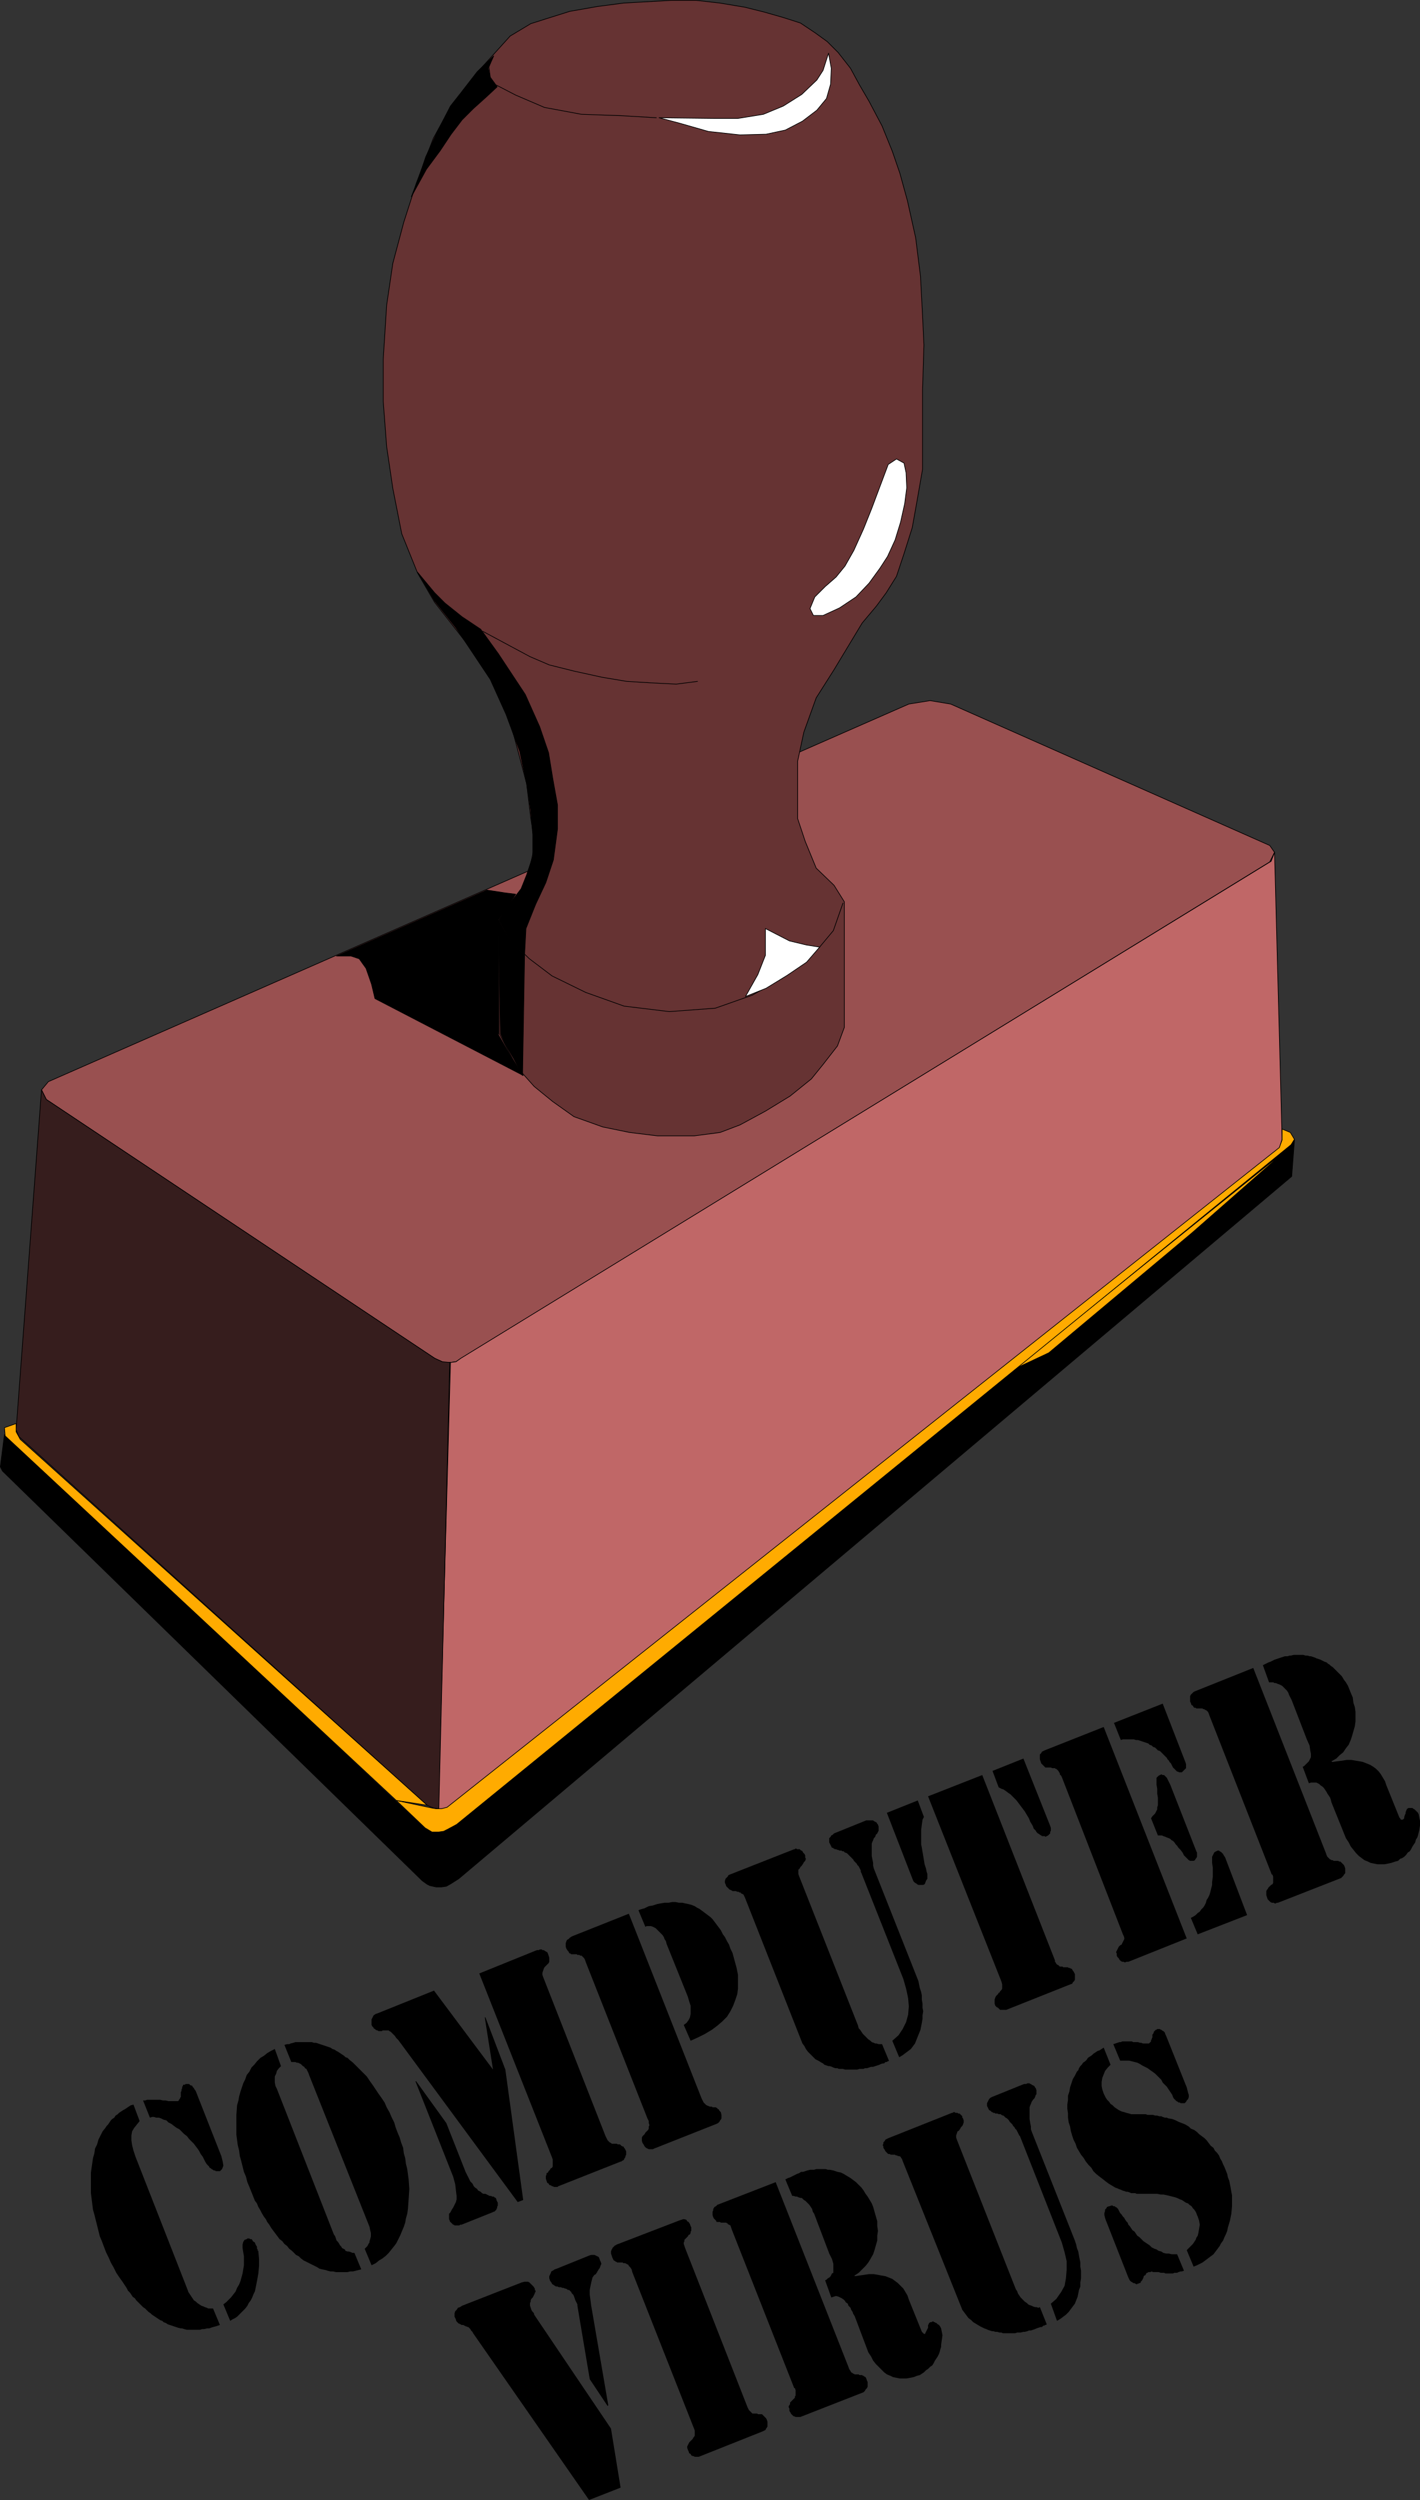 <?xml version="1.0" encoding="UTF-8" standalone="no"?>
<svg
   version="1.0"
   width="88.459mm"
   height="155.69mm"
   id="svg66"
   sodipodi:docname="Computer Virus.wmf"
   xmlns:inkscape="http://www.inkscape.org/namespaces/inkscape"
   xmlns:sodipodi="http://sodipodi.sourceforge.net/DTD/sodipodi-0.dtd"
   xmlns="http://www.w3.org/2000/svg"
   xmlns:svg="http://www.w3.org/2000/svg">
  <rect width="100%" height="100%" fill="#333333" stroke="none"/>
  <sodipodi:namedview
     id="namedview66"
     pagecolor="#ffffff"
     bordercolor="#000000"
     borderopacity="0.25"
     inkscape:showpageshadow="2"
     inkscape:pageopacity="0.0"
     inkscape:pagecheckerboard="0"
     inkscape:deskcolor="#d1d1d1"
     inkscape:document-units="mm" />
  <defs
     id="defs1">
    <pattern
       id="WMFhbasepattern"
       patternUnits="userSpaceOnUse"
       width="6"
       height="6"
       x="0"
       y="0" />
  </defs>
  <path
     style="fill:#995050;fill-opacity:1;fill-rule:evenodd;stroke:none"
     d="m 213.978,165.712 5.008,-0.808 4.847,0.808 75.122,33.288 1.131,1.616 -1.131,2.262 -190.31,116.83 -1.292,0.808 -1.292,0.162 h -1.616 l -2.1,-0.97 -91.439,-60.92 -1.131,-2.262 1.616,-1.939 z"
     id="path1" />
  <path
     style="fill:none;stroke:#000000;stroke-width:0.162px;stroke-linecap:round;stroke-linejoin:round;stroke-miterlimit:4;stroke-dasharray:none;stroke-opacity:1"
     d="m 213.978,165.712 5.008,-0.808 4.847,0.808 75.122,33.288 1.131,1.616 -1.131,2.262 -190.31,116.83 -1.292,0.808 -1.292,0.162 h -1.616 l -2.1,-0.97 -91.439,-60.92 -1.131,-2.262 1.616,-1.939 202.588,-88.875 v 0"
     id="path2" />
  <path
     style="fill:#663333;fill-opacity:1;fill-rule:evenodd;stroke:none"
     d="m 124.962,192.536 -0.969,-8.08 -3.554,-13.412 -3.877,-9.534 -5.977,-9.211 -8.239,-10.503 -4.039,-6.948 -3.716,-9.211 -2.1,-10.665 -1.454,-9.857 -0.808,-10.665 v -9.857 l 0.808,-12.766 1.454,-9.857 2.585,-9.695 2.908,-9.049 4.039,-10.665 4.2,-7.595 6.139,-7.918 4.685,-5.171 3.07,-3.393 4.847,-2.909 3.554,-1.131 5.654,-1.778 6.462,-1.131 6.139,-0.808 5.654,-0.323 5.654,-0.323 h 5.816 l 5.654,0.646 5.816,0.97 4.524,1.131 4.524,1.293 4.039,1.293 3.393,2.262 2.908,2.101 2.585,2.585 2.908,3.717 2.1,3.878 2.262,3.878 3.07,5.817 2.423,5.979 1.777,5.171 1.777,6.464 1.939,8.726 1.131,9.049 0.485,9.211 0.323,6.948 -0.323,10.665 v 11.311 7.272 l -1.292,7.433 -1.131,6.302 -1.939,6.14 -1.777,5.333 -2.423,3.878 -2.262,3.07 -3.393,4.04 -6.624,10.988 -4.2,6.625 -2.908,8.08 -1.454,6.787 v 6.625 6.948 l 1.777,5.333 2.585,6.302 4.2,4.04 2.423,3.878 v 29.571 l -1.616,4.363 -3.393,4.363 -2.746,3.393 -5.008,4.04 -5.816,3.555 -5.977,3.232 -4.685,1.778 -6.139,0.808 h -8.562 l -6.624,-0.808 -6.301,-1.293 -6.785,-2.424 -5.008,-3.555 -4.362,-3.555 -4.039,-4.525 -2.746,-5.171 -1.454,-2.747 v -26.824 l 2.585,-3.878 2.908,-3.555 1.777,-5.009 1.131,-5.333 z"
     id="path3" />
  <path
     style="fill:none;stroke:#000000;stroke-width:0.162px;stroke-linecap:round;stroke-linejoin:round;stroke-miterlimit:4;stroke-dasharray:none;stroke-opacity:1"
     d="m 124.962,192.536 -0.969,-8.08 -3.554,-13.412 -3.877,-9.534 -5.977,-9.211 -8.239,-10.503 -4.039,-6.948 -3.716,-9.211 -2.1,-10.665 -1.454,-9.857 -0.808,-10.665 v -9.857 l 0.808,-12.766 1.454,-9.857 2.585,-9.695 2.908,-9.049 4.039,-10.665 4.2,-7.595 6.139,-7.918 4.685,-5.171 3.07,-3.393 4.847,-2.909 3.554,-1.131 5.654,-1.778 6.462,-1.131 6.139,-0.808 5.654,-0.323 5.654,-0.323 h 5.816 l 5.654,0.646 5.816,0.97 4.524,1.131 4.524,1.293 4.039,1.293 3.393,2.262 2.908,2.101 2.585,2.585 2.908,3.717 2.1,3.878 2.262,3.878 3.07,5.817 2.423,5.979 1.777,5.171 1.777,6.464 1.939,8.726 1.131,9.049 0.485,9.211 0.323,6.948 -0.323,10.665 v 11.311 7.272 l -1.292,7.433 -1.131,6.302 -1.939,6.14 -1.777,5.333 -2.423,3.878 -2.262,3.07 -3.393,4.04 -6.624,10.988 -4.2,6.625 -2.908,8.08 -1.454,6.787 v 6.625 6.948 l 1.777,5.333 2.585,6.302 4.2,4.04 2.423,3.878 v 29.571 l -1.616,4.363 -3.393,4.363 -2.746,3.393 -5.008,4.04 -5.816,3.555 -5.977,3.232 -4.685,1.778 -6.139,0.808 h -8.562 l -6.624,-0.808 -6.301,-1.293 -6.785,-2.424 -5.008,-3.555 -4.362,-3.555 -4.039,-4.525 -2.746,-5.171 -1.454,-2.747 v -26.824 l 2.585,-3.878 2.908,-3.555 1.777,-5.009 1.131,-5.333 -0.969,-6.14 v 0"
     id="path4" />
  <path
     style="fill:#c06767;fill-opacity:1;fill-rule:evenodd;stroke:none"
     d="m 106.06,320.678 1.292,-0.162 1.131,-0.808 190.795,-116.992 0.808,-2.101 1.777,67.545 -0.646,2.101 -194.995,154.643 -1.454,0.808 -1.616,0.323 2.908,-105.357 z"
     id="path5" />
  <path
     style="fill:none;stroke:#000000;stroke-width:0.162px;stroke-linecap:round;stroke-linejoin:round;stroke-miterlimit:4;stroke-dasharray:none;stroke-opacity:1"
     d="m 106.06,320.678 1.292,-0.162 1.131,-0.808 190.795,-116.992 0.808,-2.101 1.777,67.545 -0.646,2.101 -194.995,154.643 -1.454,0.808 -1.616,0.323 2.908,-105.357 v 0"
     id="path6" />
  <path
     style="fill:#361d1d;fill-opacity:1;fill-rule:evenodd;stroke:none"
     d="m 9.774,256.526 1.131,2.262 91.439,60.92 1.777,0.808 1.777,0.162 -2.585,105.034 -1.292,-0.162 -1.454,-0.646 L 4.443,338.129 3.797,336.513 Z"
     id="path7" />
  <path
     style="fill:none;stroke:#000000;stroke-width:0.162px;stroke-linecap:round;stroke-linejoin:round;stroke-miterlimit:4;stroke-dasharray:none;stroke-opacity:1"
     d="m 9.774,256.526 1.131,2.262 91.439,60.92 1.777,0.808 1.777,0.162 -2.585,105.034 -1.292,-0.162 -1.454,-0.646 L 4.443,338.129 3.797,336.513 9.774,256.526 v 0"
     id="path8" />
  <path
     style="fill:#000000;fill-opacity:1;fill-rule:evenodd;stroke:none"
     d="m 101.213,443.81 0.485,-12.927 -1.454,-0.323 -99.194,-92.915 -0.969,7.595 0.485,0.97 98.871,96.47 1.131,0.808 0.646,0.323 z"
     id="path9" />
  <path
     style="fill:none;stroke:#000000;stroke-width:0.162px;stroke-linecap:round;stroke-linejoin:round;stroke-miterlimit:4;stroke-dasharray:none;stroke-opacity:1"
     d="m 101.213,443.81 0.485,-12.927 -1.454,-0.323 -99.194,-92.915 -0.969,7.595 0.485,0.97 98.871,96.47 1.131,0.808 0.646,0.323 v 0"
     id="path10" />
  <path
     style="fill:#000000;fill-opacity:1;fill-rule:evenodd;stroke:none"
     d="m 101.213,443.81 1.454,0.323 h 1.292 l 1.131,-0.162 1.131,-0.646 1.777,-1.131 196.126,-165.308 0.646,-8.564 -0.646,0.97 -196.772,160.137 -1.777,1.131 -0.969,0.323 -1.292,0.323 -1.616,-0.323 -0.485,12.927 z"
     id="path11" />
  <path
     style="fill:none;stroke:#000000;stroke-width:0.162px;stroke-linecap:round;stroke-linejoin:round;stroke-miterlimit:4;stroke-dasharray:none;stroke-opacity:1"
     d="m 101.213,443.81 1.454,0.323 h 1.292 l 1.131,-0.162 1.131,-0.646 1.777,-1.131 196.126,-165.308 0.646,-8.564 -0.646,0.97 -196.772,160.137 -1.777,1.131 -0.969,0.323 -1.292,0.323 -1.616,-0.323 -0.485,12.927 v 0"
     id="path12" />
  <path
     style="fill:#ffab00;fill-opacity:1;fill-rule:evenodd;stroke:none"
     d="m 239.018,322.132 63.975,-51.548 -22.294,19.553 -33.765,28.278 -7.916,3.717 z"
     id="path13" />
  <path
     style="fill:none;stroke:#000000;stroke-width:0.162px;stroke-linecap:round;stroke-linejoin:round;stroke-miterlimit:4;stroke-dasharray:none;stroke-opacity:1"
     d="m 239.018,322.132 63.975,-51.548 -22.294,19.553 -33.765,28.278 -7.916,3.717 v 0"
     id="path14" />
  <path
     style="fill:#ffab00;fill-opacity:1;fill-rule:evenodd;stroke:none"
     d="m 303.801,266.545 0.969,1.616 -0.808,1.293 -196.449,159.975 -2.1,1.131 -0.969,0.485 -1.131,0.162 h -1.616 l -1.616,-0.97 -6.785,-6.464 8.401,1.778 0.969,0.162 h 1.292 l 1.292,-0.323 195.964,-155.289 0.646,-1.778 v -2.585 z"
     id="path15" />
  <path
     style="fill:none;stroke:#000000;stroke-width:0.162px;stroke-linecap:round;stroke-linejoin:round;stroke-miterlimit:4;stroke-dasharray:none;stroke-opacity:1"
     d="m 303.801,266.545 0.969,1.616 -0.808,1.293 -196.449,159.975 -2.1,1.131 -0.969,0.485 -1.131,0.162 h -1.616 l -1.616,-0.97 -6.785,-6.464 8.401,1.778 0.969,0.162 h 1.292 l 1.292,-0.323 195.964,-155.289 0.646,-1.778 v -2.585 l 1.939,0.808 v 0"
     id="path16" />
  <path
     style="fill:#ffab00;fill-opacity:1;fill-rule:evenodd;stroke:none"
     d="m 93.297,423.773 -92.086,-85.805 -0.162,-1.939 2.746,-0.97 v 1.939 l 0.969,1.778 95.801,86.128 -7.27,-1.131 z"
     id="path17" />
  <path
     style="fill:none;stroke:#000000;stroke-width:0.162px;stroke-linecap:round;stroke-linejoin:round;stroke-miterlimit:4;stroke-dasharray:none;stroke-opacity:1"
     d="m 93.297,423.773 -92.086,-85.805 -0.162,-1.939 2.746,-0.97 v 1.939 l 0.969,1.778 95.801,86.128 -7.27,-1.131 v 0"
     id="path18" />
  <path
     style="fill:#ffffff;fill-opacity:1;fill-rule:evenodd;stroke:none"
     d="m 195.076,12.523 -1.292,4.04 -1.454,2.262 -3.554,3.393 -4.362,2.747 -4.685,1.939 -5.977,0.97 h -5.816 l -12.763,-0.162 4.847,1.293 6.785,1.939 7.431,0.808 6.139,-0.162 4.524,-0.97 4.039,-2.101 3.393,-2.585 2.262,-2.747 0.969,-3.393 0.162,-3.717 z"
     id="path19" />
  <path
     style="fill:none;stroke:#000000;stroke-width:0.162px;stroke-linecap:round;stroke-linejoin:round;stroke-miterlimit:4;stroke-dasharray:none;stroke-opacity:1"
     d="m 195.076,12.523 -1.292,4.04 -1.454,2.262 -3.554,3.393 -4.362,2.747 -4.685,1.939 -5.977,0.97 h -5.816 l -12.763,-0.162 4.847,1.293 6.785,1.939 7.431,0.808 6.139,-0.162 4.524,-0.97 4.039,-2.101 3.393,-2.585 2.262,-2.747 0.969,-3.393 0.162,-3.717 -0.646,-3.555 v 0"
     id="path20" />
  <path
     style="fill:none;stroke:#000000;stroke-width:0.162px;stroke-linecap:round;stroke-linejoin:round;stroke-miterlimit:4;stroke-dasharray:none;stroke-opacity:1"
     d="m 154.526,27.713 -8.239,-0.485 -9.37,-0.323 -8.724,-1.616 -6.785,-2.909 -4.685,-2.424 -1.292,-1.778 -0.323,-2.424 0.808,-2.262"
     id="path21" />
  <path
     style="fill:#ffffff;fill-opacity:1;fill-rule:evenodd;stroke:none"
     d="m 211.07,108.024 -1.939,1.293 -1.939,5.171 -1.939,5.171 -1.939,4.848 -2.262,5.009 -2.1,3.717 -2.1,2.585 -2.585,2.262 -2.423,2.424 -1.131,2.747 0.808,1.616 h 2.262 l 3.877,-1.778 3.877,-2.585 3.07,-3.232 2.585,-3.555 1.777,-2.747 1.777,-3.878 1.292,-4.201 0.969,-4.363 0.485,-3.717 -0.162,-3.555 -0.485,-2.262 -1.777,-0.97 z"
     id="path22" />
  <path
     style="fill:none;stroke:#000000;stroke-width:0.162px;stroke-linecap:round;stroke-linejoin:round;stroke-miterlimit:4;stroke-dasharray:none;stroke-opacity:1"
     d="m 211.07,108.024 -1.939,1.293 -1.939,5.171 -1.939,5.171 -1.939,4.848 -2.262,5.009 -2.1,3.717 -2.1,2.585 -2.585,2.262 -2.423,2.424 -1.131,2.747 0.808,1.616 h 2.262 l 3.877,-1.778 3.877,-2.585 3.07,-3.232 2.585,-3.555 1.777,-2.747 1.777,-3.878 1.292,-4.201 0.969,-4.363 0.485,-3.717 -0.162,-3.555 -0.485,-2.262 -1.777,-0.97 v 0"
     id="path23" />
  <path
     style="fill:none;stroke:#000000;stroke-width:0.162px;stroke-linecap:round;stroke-linejoin:round;stroke-miterlimit:4;stroke-dasharray:none;stroke-opacity:1"
     d="m 164.219,160.379 -5.008,0.646 -6.301,-0.323 -5.331,-0.323 -5.816,-0.97 -6.624,-1.454 -5.816,-1.454 -4.524,-1.939 -4.524,-2.424 -6.624,-3.555"
     id="path24" />
  <path
     style="fill:none;stroke:#000000;stroke-width:0.162px;stroke-linecap:round;stroke-linejoin:round;stroke-miterlimit:4;stroke-dasharray:none;stroke-opacity:1"
     d="m 117.369,216.613 3.393,5.332 3.877,3.717 5.331,4.04 7.916,3.878 9.047,3.232 10.663,1.293 10.824,-0.808 8.724,-3.07 7.108,-4.04 5.331,-3.717 3.393,-3.555 3.231,-3.878 2.262,-6.464"
     id="path25" />
  <path
     style="fill:#ffffff;fill-opacity:1;fill-rule:evenodd;stroke:none"
     d="m 192.976,222.915 -3.07,-0.485 -4.039,-0.97 -5.654,-2.909 v 6.302 l -1.777,4.525 -2.908,5.171 4.847,-1.939 5.008,-3.07 4.524,-3.07 z"
     id="path26" />
  <path
     style="fill:none;stroke:#000000;stroke-width:0.162px;stroke-linecap:round;stroke-linejoin:round;stroke-miterlimit:4;stroke-dasharray:none;stroke-opacity:1"
     d="m 192.976,222.915 -3.07,-0.485 -4.039,-0.97 -5.654,-2.909 v 6.302 l -1.777,4.525 -2.908,5.171 4.847,-1.939 5.008,-3.07 4.524,-3.07 3.07,-3.555 v 0"
     id="path27" />
  <path
     style="fill:#000000;fill-opacity:1;fill-rule:evenodd;stroke:none"
     d="m 128.516,207.725 -2.423,5.171 -2.262,5.656 -0.323,6.14 -3.07,-2.909 -2.908,-5.171 1.616,-2.747 3.554,-4.686 1.292,-3.232 1.454,-4.363 v -5.171 l -0.485,-5.656 -0.969,-6.302 -1.616,-7.595 -3.231,-8.726 -3.716,-8.241 -8.078,-12.119 -5.008,-6.302 -4.039,-6.787 4.039,4.848 2.423,2.424 4.039,3.232 4.362,2.909 4.2,5.817 6.301,9.534 3.393,7.595 2.1,6.14 0.969,5.979 1.131,6.302 v 5.656 l -0.969,7.272 z"
     id="path28" />
  <path
     style="fill:none;stroke:#000000;stroke-width:0.162px;stroke-linecap:round;stroke-linejoin:round;stroke-miterlimit:4;stroke-dasharray:none;stroke-opacity:1"
     d="m 128.516,207.725 -2.423,5.171 -2.262,5.656 -0.323,6.14 -3.07,-2.909 -2.908,-5.171 1.616,-2.747 3.554,-4.686 1.292,-3.232 1.454,-4.363 v -5.171 l -0.485,-5.656 -0.969,-6.302 -1.616,-7.595 -3.231,-8.726 -3.716,-8.241 -8.078,-12.119 -5.008,-6.302 -4.039,-6.787 4.039,4.848 2.423,2.424 4.039,3.232 4.362,2.909 4.2,5.817 6.301,9.534 3.393,7.595 2.1,6.14 0.969,5.979 1.131,6.302 v 5.656 l -0.969,7.272 -1.777,5.333 v 0"
     id="path29" />
  <path
     style="fill:#000000;fill-opacity:1;fill-rule:evenodd;stroke:none"
     d="m 114.622,209.503 4.2,0.646 2.585,0.323 -1.939,3.07 -2.1,2.909 v 27.147 l 3.07,5.333 2.746,4.201 -34.896,-18.098 -0.808,-3.393 -1.292,-3.717 -1.616,-2.262 -1.939,-0.646 h -3.393 l 35.38,-15.513 z"
     id="path30" />
  <path
     style="fill:none;stroke:#000000;stroke-width:0.162px;stroke-linecap:round;stroke-linejoin:round;stroke-miterlimit:4;stroke-dasharray:none;stroke-opacity:1"
     d="m 114.622,209.503 4.2,0.646 2.585,0.323 -1.939,3.07 -2.1,2.909 v 27.147 l 3.07,5.333 2.746,4.201 -34.896,-18.098 -0.808,-3.393 -1.292,-3.717 -1.616,-2.262 -1.939,-0.646 h -3.393 l 35.38,-15.513 v 0"
     id="path31" />
  <path
     style="fill:#000000;fill-opacity:1;fill-rule:evenodd;stroke:none"
     d="m 117.853,243.275 0.969,2.262 2.1,3.555 2.1,4.04 0.485,-28.278 -3.07,-3.07 -3.07,-5.009 z"
     id="path32" />
  <path
     style="fill:none;stroke:#000000;stroke-width:0.162px;stroke-linecap:round;stroke-linejoin:round;stroke-miterlimit:4;stroke-dasharray:none;stroke-opacity:1"
     d="m 117.853,243.275 0.969,2.262 2.1,3.555 2.1,4.04 0.485,-28.278 -3.07,-3.07 -3.07,-5.009 0.485,26.501 v 0"
     id="path33" />
  <path
     style="fill:#000000;fill-opacity:1;fill-rule:evenodd;stroke:none"
     d="m 108.483,21.896 -2.423,3.07 -3.07,5.979 -2.746,5.979 -1.616,4.848 -1.777,4.525 3.554,-6.464 3.231,-4.363 2.585,-3.878 2.585,-3.393 2.585,-2.585 3.231,-2.909 2.423,-2.262 -1.616,-2.101 -0.485,-2.262 1.292,-2.909 -3.877,3.717 z"
     id="path34" />
  <path
     style="fill:none;stroke:#000000;stroke-width:0.162px;stroke-linecap:round;stroke-linejoin:round;stroke-miterlimit:4;stroke-dasharray:none;stroke-opacity:1"
     d="m 108.483,21.896 -2.423,3.07 -3.07,5.979 -2.746,5.979 -1.616,4.848 -1.777,4.525 3.554,-6.464 3.231,-4.363 2.585,-3.878 2.585,-3.393 2.585,-2.585 3.231,-2.909 2.423,-2.262 -1.616,-2.101 -0.485,-2.262 1.292,-2.909 -3.877,3.717 -3.877,5.009 v 0"
     id="path35" />
  <path
     style="fill:#000000;fill-opacity:1;fill-rule:evenodd;stroke:none"
     d="m 259.859,481.945 1.616,4.04 -0.646,0.646 -0.646,0.808 -0.323,0.808 -0.323,0.808 -0.162,0.97 v 0.97 l 0.162,0.808 0.323,0.97 0.323,0.646 0.162,0.323 0.323,0.485 0.485,0.485 0.323,0.485 0.485,0.323 0.485,0.485 0.485,0.323 0.485,0.323 0.646,0.323 0.646,0.162 0.485,0.162 0.646,0.162 0.485,0.162 h 0.646 0.646 0.646 0.485 0.485 0.485 l 0.485,0.162 h 0.485 0.485 0.323 l 0.485,0.162 h 0.485 l 0.485,0.162 h 0.485 l 0.323,0.162 0.485,0.162 h 0.485 l 0.323,0.162 0.969,0.162 0.808,0.323 0.646,0.323 0.808,0.323 0.808,0.323 0.808,0.485 0.485,0.485 0.808,0.323 0.646,0.485 0.485,0.485 0.646,0.485 0.646,0.485 0.485,0.485 0.485,0.646 0.485,0.646 0.646,0.485 0.323,0.646 0.485,0.485 0.485,0.646 0.323,0.808 0.323,0.485 0.323,0.808 0.323,0.646 0.323,0.808 0.323,0.808 0.162,0.808 0.323,0.808 0.162,0.808 0.162,0.808 0.162,0.97 0.162,0.808 v 0.97 1.616 l -0.162,1.778 -0.323,1.616 -0.485,1.616 -0.162,0.808 -0.323,0.808 -0.323,0.646 -0.323,0.808 -0.485,0.646 -0.323,0.646 -0.485,0.646 -0.485,0.646 -0.485,0.646 -0.646,0.485 -0.646,0.485 -0.646,0.485 -0.646,0.485 -0.646,0.323 -0.646,0.323 -0.808,0.323 -1.616,-3.878 0.485,-0.485 0.485,-0.485 0.485,-0.485 0.323,-0.485 0.323,-0.485 0.162,-0.485 0.323,-0.485 0.162,-0.646 0.162,-0.97 0.162,-0.97 -0.162,-0.97 -0.323,-0.97 -0.162,-0.323 -0.162,-0.485 -0.162,-0.323 -0.323,-0.485 -0.323,-0.323 -0.323,-0.485 -0.485,-0.323 -0.323,-0.323 -0.485,-0.162 -0.485,-0.323 -0.485,-0.323 -0.485,-0.162 -0.646,-0.323 -0.485,-0.162 -0.646,-0.162 -0.646,-0.162 -0.646,-0.162 -0.808,-0.162 h -0.646 l -0.808,-0.162 h -0.646 -0.808 -0.808 -0.808 -0.485 -0.323 -0.485 -0.485 l -0.323,-0.162 h -0.485 -0.485 l -0.323,-0.162 -0.485,-0.162 h -0.323 l -0.485,-0.162 -0.485,-0.162 -0.323,-0.162 -0.485,-0.162 -0.323,-0.162 -0.485,-0.162 -0.808,-0.485 -0.808,-0.485 -0.646,-0.485 -0.808,-0.646 -0.646,-0.485 -0.808,-0.646 -0.646,-0.646 -0.485,-0.808 -0.646,-0.646 -0.646,-0.808 -0.485,-0.808 -0.646,-0.808 -0.485,-0.808 -0.485,-0.808 -0.323,-0.97 -0.485,-0.97 -0.323,-0.97 -0.323,-1.131 -0.162,-0.97 -0.323,-0.97 -0.162,-1.131 v -0.97 l -0.162,-1.131 v -0.97 l 0.162,-1.131 v -0.97 l 0.323,-0.97 0.162,-0.97 0.323,-0.97 0.323,-0.97 0.485,-0.808 0.485,-0.97 0.323,-0.323 0.162,-0.485 0.323,-0.485 0.323,-0.323 0.323,-0.485 0.485,-0.323 0.323,-0.323 0.323,-0.485 0.485,-0.323 0.485,-0.323 0.323,-0.323 0.485,-0.323 0.485,-0.323 0.485,-0.162 0.485,-0.323 z"
     id="path36" />
  <path
     style="fill:#000000;fill-opacity:1;fill-rule:evenodd;stroke:none"
     d="m 277.145,530.584 1.616,3.878 -0.485,0.162 h -0.323 l -0.485,0.162 -0.323,0.162 h -0.323 -0.323 l -0.323,0.162 h -0.323 -0.323 -0.323 -0.323 -0.485 l -0.323,-0.162 h -0.485 -0.323 l -0.485,-0.162 h -0.485 -0.485 -0.323 l -0.323,-0.162 -0.323,0.162 h -0.162 -0.323 l -0.162,0.162 h -0.162 l -0.162,0.162 v 0 l -0.162,0.323 -0.162,0.162 h -0.162 l -0.162,0.323 v 0.162 l -0.162,0.323 -0.162,0.323 -0.162,0.162 -0.162,0.162 v 0.162 l -0.162,0.162 h -0.162 l -0.323,0.162 h -0.162 l -0.162,0.162 v 0 l -0.162,-0.162 h -0.162 l -0.162,-0.162 h -0.323 l -0.162,-0.162 -0.323,-0.162 -0.323,-0.323 -0.162,-0.323 -0.162,-0.323 -5.331,-13.574 -0.162,-0.485 -0.162,-0.646 v -0.485 l 0.162,-0.485 V 520.081 l 0.323,-0.323 0.162,-0.323 0.485,-0.162 v 0 h 0.162 l 0.323,-0.162 v 0 h 0.323 l 0.162,0.162 h 0.162 0.162 l 0.162,0.162 0.323,0.162 0.323,0.323 0.162,0.323 0.162,0.323 0.162,0.323 0.323,0.323 0.323,0.485 0.323,0.323 0.162,0.323 0.323,0.485 0.323,0.323 0.162,0.485 0.323,0.323 0.323,0.485 0.323,0.485 0.485,0.323 0.323,0.485 0.323,0.485 0.485,0.323 0.485,0.485 0.485,0.485 0.485,0.323 0.485,0.323 0.485,0.323 0.485,0.485 0.646,0.323 0.485,0.162 0.485,0.323 0.646,0.162 0.485,0.323 0.646,0.162 h 0.646 l 0.646,0.162 h 0.646 0.646 z"
     id="path37" />
  <path
     style="fill:#000000;fill-opacity:1;fill-rule:evenodd;stroke:none"
     d="m 262.121,481.138 0.485,-0.162 0.485,-0.162 0.485,-0.162 h 0.323 l 0.323,-0.162 h 0.485 0.323 0.323 0.323 0.485 0.323 l 0.323,0.162 h 0.485 0.323 0.323 l 0.485,0.162 h 0.323 l 0.323,0.162 h 0.323 0.323 0.323 0.162 0.162 0.162 l 0.162,-0.162 0.162,-0.162 0.162,-0.162 v -0.323 l 0.162,-0.162 v -0.162 l 0.162,-0.323 v -0.323 -0.323 l 0.162,-0.162 0.162,-0.323 v -0.162 l 0.162,-0.162 0.162,-0.162 0.162,-0.162 h 0.162 l 0.162,-0.162 h 0.162 0.162 0.162 0.162 l 0.162,0.162 h 0.162 l 0.162,0.162 0.323,0.162 0.323,0.323 0.162,0.485 0.162,0.323 4.847,12.119 0.162,0.646 0.162,0.646 0.162,0.485 v 0.485 l -0.162,0.485 -0.323,0.323 -0.162,0.323 -0.323,0.323 h -0.323 -0.162 -0.162 -0.162 -0.162 l -0.162,-0.162 h -0.162 -0.162 l -0.162,-0.162 -0.323,-0.162 v 0 l -0.162,-0.162 -0.162,-0.162 -0.162,-0.162 -0.162,-0.162 -0.162,-0.323 -0.162,-0.485 -0.323,-0.485 -0.323,-0.485 -0.323,-0.485 -0.323,-0.485 -0.485,-0.485 -0.485,-0.485 -0.323,-0.646 -0.485,-0.485 -0.485,-0.485 -0.485,-0.485 -0.646,-0.485 -0.485,-0.323 -0.646,-0.485 -0.646,-0.323 -0.646,-0.323 -0.485,-0.323 -0.646,-0.323 -0.646,-0.162 -0.646,-0.162 -0.646,-0.162 h -0.646 -0.808 -0.646 l -1.616,-3.878 z"
     id="path38" />
  <path
     style="fill:#000000;fill-opacity:1;fill-rule:evenodd;stroke:none"
     d="m 247.419,542.219 1.292,-1.131 1.131,-1.616 0.808,-1.454 0.323,-1.778 0.162,-1.939 v -2.101 l -0.485,-2.101 -0.646,-2.262 -9.855,-25.047 -0.162,-0.162 -0.162,-0.323 -0.162,-0.323 -0.162,-0.323 -0.162,-0.323 -0.323,-0.323 -0.162,-0.323 -0.323,-0.323 -0.162,-0.323 -0.323,-0.323 -0.323,-0.323 -0.162,-0.323 -0.323,-0.323 -0.162,-0.162 -0.323,-0.162 -0.162,-0.162 -0.162,-0.162 -0.162,-0.162 h -0.162 l -0.323,-0.162 -0.162,-0.162 h -0.323 -0.162 l -0.323,-0.162 h -0.162 -0.323 l -0.162,-0.162 h -0.323 l -0.162,-0.162 v 0 h -0.162 l -0.162,-0.162 -0.162,-0.162 -0.323,-0.162 -0.162,-0.323 -0.162,-0.323 -0.162,-0.323 v -0.323 -0.323 l 0.162,-0.323 0.162,-0.323 0.162,-0.323 0.323,-0.323 0.323,-0.162 7.593,-3.07 h 0.323 0.162 l 0.323,-0.162 h 0.323 0.162 l 0.162,0.162 h 0.162 l 0.162,0.162 0.323,0.162 0.323,0.162 0.162,0.323 0.162,0.162 0.162,0.485 v 0.323 0.323 0.323 l -0.162,0.162 -0.162,0.485 -0.162,0.323 -0.323,0.323 -0.323,0.485 -0.162,0.485 -0.162,0.323 -0.162,0.485 v 0.485 0.646 0.808 0.808 l 0.162,0.97 0.162,0.808 v 0.646 l 0.162,0.485 10.178,25.693 0.323,0.97 0.162,0.808 0.323,0.808 0.162,0.97 0.162,0.808 0.162,0.808 v 0.97 l 0.162,0.97 v 0.97 0.808 l -0.162,0.97 v 0.97 l -0.323,0.808 -0.162,0.808 -0.162,0.808 -0.323,0.808 -0.323,0.808 -0.485,0.646 -0.485,0.646 -0.485,0.646 -0.646,0.646 -0.646,0.485 -0.646,0.485 -0.808,0.485 -1.454,-4.04 z"
     id="path39" />
  <path
     style="fill:#000000;fill-opacity:1;fill-rule:evenodd;stroke:none"
     d="m 244.834,543.027 1.616,4.04 -0.162,0.162 h -0.162 -0.162 v 0.162 h -0.323 l -0.162,0.162 -0.162,0.162 h -0.323 l -0.485,0.162 -0.485,0.162 -0.323,0.162 -0.485,0.162 -0.485,0.162 h -0.485 l -0.323,0.162 -0.646,0.162 h -0.323 l -0.646,0.162 h -0.485 -0.323 l -0.485,0.162 h -0.485 -0.485 -0.485 -0.485 -0.485 -0.485 l -0.323,-0.162 h -0.485 l -0.485,-0.162 h -0.485 l -0.485,-0.162 h -0.323 l -0.485,-0.162 -0.485,-0.162 -0.323,-0.162 -0.485,-0.162 -0.323,-0.162 -0.323,-0.162 -0.323,-0.162 -0.808,-0.485 -0.808,-0.485 -0.485,-0.485 -0.646,-0.485 -0.485,-0.646 -0.485,-0.646 -0.485,-0.646 -0.323,-0.808 -13.732,-34.257 -0.162,-0.485 -0.162,-0.162 -0.162,-0.323 -0.323,-0.162 h -0.162 -0.162 l -0.162,-0.162 h -0.162 -0.162 l -0.162,-0.162 h -0.162 -0.323 -0.162 -0.162 -0.162 l -0.323,-0.162 h -0.162 -0.162 l -0.162,-0.162 -0.162,-0.162 -0.162,-0.162 -0.162,-0.162 -0.162,-0.323 -0.323,-0.485 v -0.323 l -0.162,-0.323 0.162,-0.323 v -0.323 l 0.323,-0.323 0.162,-0.323 0.323,-0.162 0.323,-0.162 15.024,-5.979 h 0.162 l 0.162,-0.162 h 0.162 0.162 l 0.162,0.162 h 0.162 0.162 0.162 l 0.162,0.162 h 0.323 l 0.162,0.162 0.162,0.162 0.162,0.162 0.162,0.162 v 0.323 l 0.162,0.162 0.162,0.485 v 0.485 l -0.162,0.485 -0.162,0.323 -0.323,0.323 -0.162,0.323 -0.323,0.485 -0.323,0.162 -0.162,0.485 -0.162,0.485 v 0.485 l 0.162,0.485 13.894,35.227 0.323,0.485 0.162,0.485 0.323,0.485 0.323,0.485 0.323,0.323 0.323,0.323 0.323,0.323 0.485,0.323 0.323,0.323 0.323,0.162 0.485,0.162 0.323,0.162 0.485,0.162 h 0.323 l 0.485,0.162 0.323,-0.162 z"
     id="path40" />
  <path
     style="fill:#000000;fill-opacity:1;fill-rule:evenodd;stroke:none"
     d="m 184.898,512.971 0.323,-0.162 0.323,-0.162 0.485,-0.162 0.323,-0.162 0.323,-0.162 0.323,-0.162 0.323,-0.162 0.323,-0.162 0.485,-0.162 0.485,-0.323 h 0.485 l 0.485,-0.162 0.485,-0.162 0.646,-0.162 h 0.485 0.485 l 0.485,-0.162 h 0.485 0.485 0.485 0.323 0.485 l 0.485,0.162 h 0.485 l 0.808,0.162 0.969,0.323 0.808,0.162 0.646,0.323 0.808,0.485 0.808,0.485 0.646,0.485 0.646,0.485 0.646,0.646 0.646,0.646 0.485,0.646 0.485,0.808 0.485,0.646 0.485,0.808 0.485,0.808 0.323,0.808 0.323,1.131 0.323,1.131 0.323,1.131 v 1.131 l 0.162,1.131 -0.162,1.131 v 1.131 l -0.323,1.131 -0.323,1.131 -0.323,0.97 -0.646,1.131 -0.485,0.808 -0.646,0.808 -0.808,0.808 -0.808,0.808 -0.969,0.646 v 0.162 l 1.131,-0.162 1.131,-0.162 1.131,-0.162 h 1.131 l 0.969,0.162 0.808,0.162 0.969,0.162 0.808,0.323 0.808,0.323 0.646,0.485 0.646,0.485 0.646,0.646 0.646,0.646 0.485,0.808 0.485,0.808 0.323,0.97 3.07,7.595 0.162,0.162 0.162,0.162 0.162,0.162 h 0.323 v -0.162 l 0.162,-0.323 0.162,-0.323 0.162,-0.323 0.162,-0.323 v -0.323 -0.323 l 0.162,-0.162 v -0.162 l 0.162,-0.162 0.162,-0.162 h 0.162 0.162 l 0.162,-0.162 h 0.162 0.162 l 0.162,0.162 h 0.162 l 0.162,0.162 h 0.162 l 0.323,0.323 0.323,0.162 0.323,0.485 0.162,0.323 0.162,0.808 0.162,0.808 -0.162,1.131 -0.162,1.131 v 0.485 l -0.162,0.485 -0.162,0.646 -0.162,0.485 -0.323,0.646 -0.323,0.485 -0.323,0.485 -0.323,0.646 -0.323,0.485 -0.485,0.323 -0.485,0.485 -0.485,0.323 -0.485,0.485 -0.485,0.323 -0.485,0.323 -0.646,0.162 -0.808,0.323 -0.808,0.162 -0.969,0.162 h -0.808 -0.646 l -0.808,-0.162 -0.808,-0.162 -0.646,-0.323 -0.808,-0.323 -0.646,-0.485 -0.646,-0.646 -0.646,-0.646 -0.646,-0.646 -0.646,-0.808 -0.485,-0.97 -0.646,-0.97 -3.231,-8.564 -0.323,-0.485 -0.162,-0.485 -0.323,-0.485 -0.162,-0.485 -0.485,-0.485 -0.162,-0.485 -0.485,-0.323 -0.162,-0.323 -0.323,-0.323 -0.485,-0.323 -0.323,-0.162 -0.323,-0.162 -0.485,-0.162 h -0.323 l -0.485,0.162 -0.485,0.162 -1.454,-4.04 0.323,-0.162 0.323,-0.323 0.323,-0.162 0.323,-0.323 0.162,-0.323 0.162,-0.323 0.323,-0.162 v -0.323 -0.808 -0.97 l -0.323,-1.131 -0.646,-1.293 -3.554,-9.372 -0.323,-0.485 -0.162,-0.646 -0.323,-0.485 -0.323,-0.485 -0.323,-0.323 -0.323,-0.323 -0.323,-0.323 -0.323,-0.162 -0.323,-0.323 -0.162,-0.162 h -0.323 l -0.485,-0.162 -0.323,-0.162 h -0.323 l -0.485,-0.162 h -0.323 l -1.616,-3.878 z"
     id="path41" />
  <path
     style="fill:#000000;fill-opacity:1;fill-rule:evenodd;stroke:none"
     d="m 186.998,562.095 -14.701,-37.328 -0.162,-0.485 -0.162,-0.485 -0.323,-0.162 -0.323,-0.162 v -0.162 h -0.162 l -0.162,-0.162 h -0.162 -0.162 -0.162 -0.162 -0.162 -0.323 -0.162 l -0.162,-0.162 h -0.162 -0.162 -0.162 -0.162 -0.162 l -0.162,-0.323 -0.162,-0.162 -0.323,-0.323 -0.162,-0.323 -0.162,-0.485 v -0.323 -0.485 l 0.162,-0.323 v -0.323 l 0.323,-0.485 0.323,-0.162 0.323,-0.323 13.732,-5.333 17.125,43.468 0.162,0.485 0.323,0.485 0.162,0.323 0.323,0.162 v 0 l 0.162,0.162 h 0.162 l 0.162,0.162 h 0.162 0.162 0.162 0.323 0.162 l 0.162,0.162 h 0.162 0.162 0.162 0.162 l 0.162,0.162 h 0.162 l 0.162,0.162 0.323,0.162 0.162,0.323 0.162,0.485 0.162,0.323 v 0.323 0.485 0.323 l -0.162,0.323 -0.323,0.323 -0.162,0.323 -0.323,0.323 -14.863,5.817 h -0.162 -0.162 -0.162 -0.162 -0.162 -0.162 -0.162 l -0.323,-0.162 h -0.162 l -0.162,-0.162 -0.162,-0.162 -0.162,-0.162 -0.162,-0.162 v -0.162 l -0.162,-0.162 -0.162,-0.323 v -0.485 l -0.162,-0.323 v -0.323 l 0.162,-0.162 0.162,-0.323 v -0.323 l 0.323,-0.323 0.162,-0.162 0.323,-0.323 0.323,-0.323 v -0.323 l 0.162,-0.162 v -0.323 -0.485 -0.485 l -0.162,-0.485 v 0 z"
     id="path42" />
  <path
     style="fill:#000000;fill-opacity:1;fill-rule:evenodd;stroke:none"
     d="m 163.411,571.629 -14.54,-36.843 -0.162,-0.646 -0.323,-0.485 -0.323,-0.323 -0.162,-0.323 h -0.162 l -0.162,-0.162 h -0.162 l -0.162,-0.162 h -0.323 -0.162 l -0.162,-0.162 h -0.162 -0.323 -0.162 -0.162 -0.323 -0.162 v 0 l -0.162,-0.162 h -0.162 l -0.162,-0.162 -0.323,-0.162 -0.162,-0.323 -0.162,-0.323 -0.162,-0.485 -0.162,-0.485 v -0.485 l 0.162,-0.485 0.162,-0.162 v -0.162 l 0.162,-0.162 0.162,-0.162 0.162,-0.162 0.162,-0.162 h 0.162 l 0.162,-0.162 14.701,-5.656 0.485,-0.162 0.485,-0.162 h 0.323 l 0.485,0.162 0.162,0.323 0.323,0.162 0.323,0.485 0.162,0.485 0.162,0.323 v 0.485 0.323 l -0.162,0.162 v 0.323 l -0.162,0.323 -0.323,0.162 -0.162,0.323 -0.323,0.323 -0.323,0.323 -0.162,0.162 v 0.323 l -0.162,0.323 v 0.323 l 0.162,0.485 0.162,0.485 14.701,37.489 0.162,0.323 0.162,0.323 0.162,0.162 0.162,0.162 0.162,0.162 0.162,0.162 0.162,0.162 h 0.162 0.323 0.162 0.162 0.323 l 0.162,0.162 h 0.323 0.162 0.162 0.323 l 0.162,0.162 0.162,0.162 0.162,0.162 0.162,0.162 0.162,0.162 0.162,0.162 0.162,0.323 0.162,0.485 v 0.323 0.485 0.323 l -0.323,0.485 -0.162,0.323 -0.323,0.162 -0.323,0.162 -15.024,5.979 h -0.162 -0.162 -0.162 -0.162 -0.323 v 0 l -0.323,-0.162 h -0.162 l -0.323,-0.162 -0.162,-0.323 -0.323,-0.162 -0.162,-0.485 -0.162,-0.323 -0.162,-0.485 v -0.323 l 0.162,-0.323 0.162,-0.323 0.162,-0.323 0.162,-0.162 0.323,-0.323 0.323,-0.323 0.162,-0.323 0.162,-0.162 0.162,-0.323 v -0.323 -0.323 -0.485 l -0.162,-0.485 z"
     id="path43" />
  <path
     style="fill:#000000;fill-opacity:1;fill-rule:evenodd;stroke:none"
     d="m 138.694,588.434 -27.303,-39.267 -0.162,-0.323 -0.323,-0.323 -0.162,-0.323 -0.162,-0.162 -0.162,-0.162 -0.162,-0.162 h -0.162 l -0.323,-0.162 h -0.162 l -0.162,-0.162 h -0.162 l -0.162,-0.162 h -0.162 -0.162 -0.162 l -0.162,-0.162 h -0.162 l -0.162,-0.162 h -0.162 l -0.162,-0.162 -0.162,-0.162 -0.162,-0.162 -0.162,-0.323 v -0.162 l -0.323,-0.646 v -0.485 -0.323 l 0.162,-0.485 0.323,-0.323 0.323,-0.485 0.485,-0.162 0.485,-0.323 14.055,-5.494 0.646,-0.162 h 0.323 0.485 l 0.323,0.162 0.323,0.323 0.323,0.323 0.323,0.323 0.323,0.485 v 0.323 l 0.162,0.162 v 0.323 l -0.162,0.162 v 0.162 l -0.162,0.323 -0.162,0.323 -0.162,0.323 -0.323,0.323 -0.162,0.323 v 0.323 l -0.162,0.323 v 0.323 0.323 l 0.162,0.485 0.162,0.485 0.162,0.323 0.323,0.323 0.162,0.323 v 0.162 l 18.094,26.824 2.262,13.897 -7.431,2.909 z"
     id="path44" />
  <path
     style="fill:#000000;fill-opacity:1;fill-rule:evenodd;stroke:none"
     d="m 143.217,566.134 -0.162,0.162 -4.2,-6.302 -2.908,-17.29 v -0.323 l -0.162,-0.323 -0.162,-0.323 -0.162,-0.323 -0.162,-0.485 -0.162,-0.485 -0.162,-0.323 -0.323,-0.323 -0.162,-0.323 -0.162,-0.162 -0.162,-0.162 -0.162,-0.162 h -0.323 l -0.162,-0.162 -0.323,-0.162 h -0.162 l -0.323,-0.162 h -0.323 l -0.323,-0.162 h -0.485 l -0.323,-0.162 h -0.323 l -0.323,-0.162 -0.162,-0.162 -0.323,-0.162 -0.162,-0.162 -0.162,-0.323 -0.162,-0.162 v -0.162 h -0.162 v -0.162 0 l -0.162,-0.485 v -0.485 l 0.162,-0.323 0.162,-0.323 0.162,-0.485 0.323,-0.162 0.485,-0.323 0.485,-0.162 7.593,-3.07 0.485,-0.162 h 0.485 0.323 l 0.323,0.162 0.323,0.162 0.323,0.162 0.162,0.323 0.162,0.485 0.162,0.323 0.162,0.485 -0.162,0.323 -0.162,0.485 -0.162,0.323 -0.162,0.162 -0.162,0.323 -0.162,0.162 v 0.162 l -0.162,0.162 -0.162,0.323 -0.323,0.162 -0.162,0.162 -0.323,0.485 -0.162,0.646 -0.162,0.646 -0.162,0.808 -0.162,0.808 v 1.131 l 0.162,1.131 0.162,1.293 z"
     id="path45" />
  <path
     style="fill:#000000;fill-opacity:1;fill-rule:evenodd;stroke:none"
     d="m 297.339,391.939 0.323,-0.162 0.323,-0.162 0.323,-0.162 0.323,-0.162 0.485,-0.162 0.323,-0.162 0.323,-0.162 0.323,-0.162 0.485,-0.162 0.485,-0.162 0.485,-0.162 0.485,-0.162 0.485,-0.162 h 0.646 l 0.485,-0.162 h 0.323 l 0.646,-0.162 h 0.485 0.485 0.485 0.323 0.485 l 0.485,0.162 h 0.485 l 0.485,0.162 h 0.323 l 0.485,0.162 0.485,0.162 0.323,0.162 0.485,0.162 0.485,0.162 0.323,0.162 0.323,0.162 0.323,0.162 0.485,0.162 0.323,0.323 0.323,0.162 0.323,0.323 0.485,0.323 0.162,0.162 0.646,0.646 0.646,0.646 0.646,0.646 0.485,0.808 0.485,0.646 0.485,0.808 0.323,0.808 0.323,0.808 0.485,1.131 0.162,1.293 0.323,0.97 0.162,1.131 v 1.131 1.131 l -0.162,1.131 -0.323,1.131 -0.323,1.131 -0.323,0.97 -0.485,1.131 -0.646,0.808 -0.646,0.97 -0.808,0.646 -0.808,0.808 -1.131,0.646 0.162,0.162 1.131,-0.162 1.292,-0.162 0.969,-0.162 h 1.131 l 0.969,0.162 0.969,0.162 0.808,0.162 0.808,0.323 0.808,0.323 0.808,0.485 0.646,0.485 0.646,0.646 0.485,0.646 0.485,0.808 0.485,0.808 0.323,0.97 3.07,7.595 0.162,0.162 0.162,0.323 h 0.162 0.323 l 0.162,-0.162 0.162,-0.162 v -0.323 l 0.162,-0.485 0.162,-0.323 v -0.323 l 0.162,-0.323 v -0.162 l 0.162,-0.162 v -0.162 h 0.162 l 0.162,-0.162 h 0.162 0.162 0.162 0.162 0.162 0.162 l 0.162,0.162 0.323,0.162 0.162,0.162 0.323,0.323 0.323,0.323 0.162,0.323 0.162,0.808 0.162,0.808 v 0.97 l -0.162,1.131 -0.162,0.646 -0.162,0.646 -0.162,0.485 -0.323,0.485 -0.162,0.646 -0.323,0.485 -0.323,0.485 -0.323,0.646 -0.323,0.485 -0.485,0.323 -0.323,0.485 -0.485,0.485 -0.485,0.323 -0.485,0.162 -0.485,0.485 -0.646,0.162 -0.969,0.323 -0.808,0.162 -0.808,0.162 h -0.808 -0.808 l -0.808,-0.162 -0.808,-0.162 -0.646,-0.323 -0.808,-0.323 -0.646,-0.485 -0.646,-0.485 -0.646,-0.646 -0.646,-0.808 -0.646,-0.808 -0.485,-0.97 -0.646,-0.97 -3.393,-8.403 -0.162,-0.646 -0.162,-0.485 -0.323,-0.485 -0.323,-0.485 -0.162,-0.323 -0.323,-0.485 -0.323,-0.485 -0.323,-0.323 -0.485,-0.323 -0.323,-0.323 -0.323,-0.162 -0.323,-0.162 h -0.485 -0.323 -0.485 l -0.485,0.162 -1.454,-3.878 0.323,-0.162 0.323,-0.323 0.323,-0.323 0.323,-0.323 0.162,-0.162 0.162,-0.323 0.162,-0.323 0.162,-0.323 v -0.808 l -0.162,-0.808 -0.162,-1.131 -0.646,-1.454 -3.554,-9.211 -0.323,-0.646 -0.323,-0.646 -0.162,-0.485 -0.323,-0.485 -0.323,-0.323 -0.323,-0.323 -0.162,-0.162 -0.323,-0.323 -0.323,-0.162 -0.323,-0.162 -0.485,-0.162 -0.323,-0.162 h -0.323 l -0.323,-0.162 h -0.485 -0.485 z"
     id="path46" />
  <path
     style="fill:#000000;fill-opacity:1;fill-rule:evenodd;stroke:none"
     d="m 299.44,441.225 -14.701,-37.489 -0.162,-0.485 -0.162,-0.323 -0.323,-0.323 -0.323,-0.162 h -0.162 v -0.162 h -0.162 -0.162 l -0.162,-0.162 h -0.162 -0.323 -0.162 -0.162 -0.162 -0.162 -0.162 -0.162 l -0.162,-0.162 h -0.162 -0.162 l -0.162,-0.162 -0.162,-0.323 -0.323,-0.162 -0.162,-0.485 -0.162,-0.323 v -0.485 -0.323 -0.485 l 0.162,-0.323 0.323,-0.323 0.323,-0.323 0.323,-0.162 13.732,-5.494 17.125,43.63 0.162,0.485 0.162,0.323 0.323,0.323 0.162,0.162 0.162,0.162 h 0.162 l 0.162,0.162 h 0.162 0.162 l 0.162,0.162 h 0.323 0.162 0.162 0.162 0.162 0.162 l 0.162,0.162 h 0.162 0.162 l 0.162,0.162 0.162,0.162 0.162,0.162 0.323,0.323 0.162,0.323 0.162,0.485 v 0.323 0.485 0.323 l -0.162,0.162 -0.323,0.485 -0.162,0.162 -0.323,0.323 -14.863,5.817 h -0.162 -0.162 l -0.162,0.162 h -0.162 -0.162 l -0.162,-0.162 h -0.162 -0.323 l -0.323,-0.162 -0.323,-0.323 -0.323,-0.323 -0.162,-0.485 -0.162,-0.485 v -0.323 -0.485 -0.162 l 0.162,-0.323 0.162,-0.162 0.162,-0.323 0.323,-0.323 0.323,-0.323 0.323,-0.162 0.162,-0.323 v -0.323 -0.323 -0.323 -0.485 l -0.162,-0.485 v 0 z"
     id="path47" />
  <path
     style="fill:#000000;fill-opacity:1;fill-rule:evenodd;stroke:none"
     d="m 259.859,406.482 19.548,49.77 -13.732,5.494 h -0.485 l -0.323,0.162 -0.323,-0.162 h -0.323 l -0.323,-0.162 -0.323,-0.323 -0.162,-0.323 -0.323,-0.323 -0.162,-0.323 v -0.485 l -0.162,-0.323 0.162,-0.323 0.162,-0.323 0.162,-0.323 0.162,-0.323 0.323,-0.323 0.323,-0.162 0.162,-0.323 0.162,-0.323 0.162,-0.323 0.162,-0.323 v -0.323 l -0.162,-0.485 -0.162,-0.323 -14.378,-37.004 -0.162,-0.323 -0.323,-0.323 v -0.323 l -0.162,-0.162 -0.162,-0.323 -0.162,-0.162 -0.162,-0.162 -0.162,-0.162 h -0.162 l -0.162,-0.162 h -0.162 -0.162 -0.162 -0.162 l -0.323,-0.162 h -0.162 -0.162 -0.162 -0.162 -0.323 v 0 h -0.162 -0.162 l -0.162,-0.162 -0.162,-0.162 -0.323,-0.323 -0.323,-0.323 -0.162,-0.485 -0.162,-0.485 v -0.323 -0.323 -0.485 l 0.323,-0.323 0.162,-0.323 0.323,-0.162 0.323,-0.162 z"
     id="path48" />
  <path
     style="fill:#000000;fill-opacity:1;fill-rule:evenodd;stroke:none"
     d="m 280.376,451.405 0.646,-0.323 0.485,-0.323 0.485,-0.485 0.485,-0.323 0.323,-0.485 0.485,-0.485 0.323,-0.485 0.323,-0.646 0.162,-0.646 0.323,-0.485 0.323,-0.646 0.162,-0.485 0.162,-0.646 0.162,-0.646 0.162,-0.646 v -0.646 l 0.162,-1.293 v -1.131 -0.97 l -0.162,-1.131 v -0.485 -0.485 -0.485 l 0.162,-0.323 0.162,-0.323 0.162,-0.323 0.162,-0.162 0.323,-0.162 0.323,-0.162 h 0.323 l 0.162,0.162 0.323,0.162 0.162,0.162 0.323,0.323 0.162,0.323 0.323,0.485 5.17,13.574 -11.632,4.525 z"
     id="path49" />
  <path
     style="fill:#000000;fill-opacity:1;fill-rule:evenodd;stroke:none"
     d="m 262.282,405.513 11.47,-4.525 5.331,13.735 0.162,0.485 v 0.323 0.323 0.323 l -0.162,0.162 -0.323,0.323 -0.162,0.162 -0.323,0.323 h -0.323 -0.323 l -0.323,-0.162 h -0.162 l -0.323,-0.323 -0.162,-0.162 -0.323,-0.323 -0.162,-0.162 -0.162,-0.323 -0.162,-0.323 -0.162,-0.323 -0.323,-0.323 -0.162,-0.323 -0.323,-0.323 -0.162,-0.323 -0.323,-0.323 -0.323,-0.323 -0.323,-0.323 -0.323,-0.323 -0.323,-0.323 -0.485,-0.162 -0.323,-0.323 -0.323,-0.323 -0.485,-0.162 -0.323,-0.323 -0.485,-0.162 -0.323,-0.323 -0.485,-0.162 -0.485,-0.162 -0.485,-0.162 -0.485,-0.162 -0.485,-0.162 h -0.485 l -0.485,-0.162 h -0.485 -0.485 -0.646 -0.485 -0.485 l -0.485,0.162 z"
     id="path50" />
  <path
     style="fill:#000000;fill-opacity:1;fill-rule:evenodd;stroke:none"
     d="m 271.006,427.974 0.323,-0.485 0.323,-0.323 0.323,-0.323 0.162,-0.323 0.162,-0.323 0.162,-0.323 v -0.485 l 0.162,-0.485 v -0.808 -0.97 l -0.162,-0.97 v -1.131 l -0.162,-0.97 v -0.808 -0.485 -0.323 l 0.162,-0.162 0.162,-0.162 0.162,-0.162 0.323,-0.162 0.323,-0.162 0.323,0.162 h 0.323 l 0.323,0.323 0.323,0.323 0.162,0.323 0.323,0.646 0.323,0.646 6.139,15.674 0.162,0.323 v 0.323 0.323 0.323 l -0.162,0.323 -0.162,0.162 -0.162,0.323 -0.323,0.162 h -0.162 -0.485 -0.162 l -0.323,-0.162 -0.323,-0.323 -0.162,-0.162 -0.323,-0.323 -0.323,-0.323 -0.323,-0.646 -0.485,-0.646 -0.485,-0.485 -0.323,-0.485 -0.323,-0.323 -0.323,-0.485 -0.323,-0.323 -0.323,-0.162 -0.323,-0.323 -0.323,-0.162 -0.485,-0.162 -0.323,-0.162 -0.485,-0.162 -0.323,-0.162 h -0.485 -0.485 l -1.616,-4.04 z"
     id="path51" />
  <path
     style="fill:#000000;fill-opacity:1;fill-rule:evenodd;stroke:none"
     d="m 233.687,416.824 7.27,-2.909 6.301,15.836 0.162,0.485 v 0.323 0.323 l -0.162,0.323 v 0.323 l -0.323,0.323 -0.162,0.162 -0.323,0.162 -0.323,0.162 -0.162,-0.162 h -0.162 -0.323 -0.162 l -0.162,-0.162 -0.323,-0.162 -0.162,-0.162 -0.323,-0.162 -0.162,-0.162 -0.162,-0.162 -0.162,-0.323 -0.323,-0.323 -0.162,-0.162 -0.162,-0.485 -0.162,-0.323 -0.485,-0.808 -0.323,-0.808 -0.485,-0.808 -0.485,-0.808 -0.485,-0.646 -0.485,-0.646 -0.485,-0.646 -0.485,-0.646 -0.485,-0.485 -0.485,-0.485 -0.485,-0.485 -0.485,-0.323 -0.646,-0.485 -0.485,-0.323 -0.485,-0.162 -0.646,-0.323 -1.454,-3.878 z"
     id="path52" />
  <path
     style="fill:#000000;fill-opacity:1;fill-rule:evenodd;stroke:none"
     d="m 216.078,423.773 1.454,3.878 -0.323,0.646 -0.162,1.131 -0.162,1.293 v 1.616 0.808 0.97 l 0.162,0.808 0.162,0.97 0.162,0.97 0.162,0.97 0.162,0.97 0.323,0.97 0.162,0.808 0.162,0.485 v 0.646 0.485 l -0.323,0.485 -0.162,0.485 -0.162,0.323 -0.323,0.162 h -0.323 -0.485 -0.323 l -0.323,-0.162 -0.162,-0.162 -0.323,-0.162 -0.323,-0.323 -0.162,-0.323 -6.139,-15.836 7.27,-2.909 z"
     id="path53" />
  <path
     style="fill:#000000;fill-opacity:1;fill-rule:evenodd;stroke:none"
     d="m 218.501,422.803 12.763,-5.009 17.125,43.63 v 0.323 l 0.162,0.162 0.162,0.323 0.162,0.162 0.323,0.162 0.162,0.162 0.162,0.162 h 0.323 0.162 0.162 l 0.162,0.162 h 0.323 0.162 0.162 0.323 0.162 l 0.162,0.162 h 0.323 l 0.162,0.162 h 0.162 l 0.162,0.162 0.162,0.323 0.162,0.162 0.162,0.323 0.162,0.323 v 0.485 0.323 0.485 l -0.162,0.323 -0.323,0.323 -0.162,0.323 -0.485,0.162 -15.024,5.979 h -0.162 -0.323 -0.162 -0.162 -0.323 -0.162 -0.162 l -0.162,-0.162 -0.323,-0.323 -0.323,-0.162 -0.323,-0.323 -0.162,-0.485 v -0.485 -0.485 l 0.162,-0.485 0.162,-0.323 0.162,-0.162 0.162,-0.162 0.162,-0.162 0.162,-0.323 h 0.162 l 0.162,-0.323 0.162,-0.162 0.162,-0.162 0.162,-0.323 v -0.485 -0.485 l -0.162,-0.646 -17.286,-43.63 z"
     id="path54" />
  <path
     style="fill:#000000;fill-opacity:1;fill-rule:evenodd;stroke:none"
     d="m 210.1,480.33 1.454,-1.293 0.969,-1.454 0.808,-1.616 0.485,-1.778 0.162,-1.939 -0.162,-1.939 -0.485,-2.262 -0.646,-2.262 -9.855,-24.885 -0.162,-0.323 v -0.323 l -0.162,-0.323 -0.162,-0.323 -0.162,-0.323 -0.323,-0.323 -0.162,-0.323 -0.323,-0.323 -0.323,-0.323 -0.162,-0.323 -0.323,-0.323 -0.323,-0.323 -0.162,-0.162 -0.323,-0.323 -0.162,-0.162 -0.162,-0.162 -0.323,-0.162 h -0.162 l -0.162,-0.162 -0.162,-0.162 h -0.323 l -0.162,-0.162 h -0.323 -0.162 l -0.323,-0.162 h -0.162 l -0.323,-0.162 h -0.162 -0.162 l -0.162,-0.162 h -0.162 v -0.162 h -0.323 l -0.162,-0.323 -0.162,-0.323 -0.162,-0.323 -0.162,-0.323 v -0.323 -0.323 -0.323 l 0.323,-0.323 0.162,-0.323 0.323,-0.162 0.323,-0.323 7.593,-3.07 h 0.162 0.323 0.323 0.162 0.323 0.162 0.162 l 0.162,0.162 0.323,0.162 0.323,0.162 0.162,0.323 0.162,0.162 0.162,0.485 v 0.323 0.485 0.162 l -0.162,0.323 -0.162,0.323 -0.323,0.323 -0.162,0.485 -0.323,0.323 -0.162,0.485 -0.162,0.323 -0.162,0.485 v 0.485 0.646 0.808 0.97 l 0.162,0.808 0.162,0.808 v 0.646 l 0.162,0.646 10.178,25.693 0.323,0.808 0.162,0.808 0.162,0.808 0.323,0.97 0.162,0.808 v 0.97 l 0.162,0.97 v 0.97 l 0.162,0.808 -0.162,0.97 v 0.808 l -0.162,0.97 -0.162,0.808 -0.162,0.808 -0.323,0.808 -0.323,0.808 -0.323,0.808 -0.323,0.808 -0.485,0.646 -0.485,0.646 -0.646,0.485 -0.646,0.485 -0.646,0.485 -0.808,0.485 -1.616,-3.878 z"
     id="path55" />
  <path
     style="fill:#000000;fill-opacity:1;fill-rule:evenodd;stroke:none"
     d="m 207.677,481.138 1.616,3.878 -0.162,0.162 h -0.162 l -0.162,0.162 h -0.162 -0.162 l -0.162,0.162 -0.162,0.162 h -0.323 l -0.485,0.162 -0.323,0.162 -0.485,0.162 -0.485,0.162 -0.485,0.162 h -0.485 l -0.485,0.162 -0.485,0.162 h -0.485 l -0.323,0.162 h -0.646 -0.323 l -0.485,0.162 h -0.485 -0.485 -0.485 -0.485 -0.485 -0.485 l -0.485,-0.162 h -0.485 -0.485 l -0.323,-0.162 h -0.485 l -0.485,-0.162 -0.323,-0.162 -0.485,-0.162 h -0.323 l -0.485,-0.162 -0.485,-0.162 -0.323,-0.323 -0.323,-0.162 -0.808,-0.485 -0.646,-0.323 -0.646,-0.646 -0.485,-0.485 -0.646,-0.646 -0.485,-0.646 -0.323,-0.646 -0.485,-0.646 -13.57,-34.419 -0.162,-0.323 -0.162,-0.323 -0.323,-0.162 -0.323,-0.162 v -0.162 h -0.162 -0.162 l -0.162,-0.162 h -0.162 -0.162 l -0.323,-0.162 h -0.162 -0.162 -0.162 -0.323 l -0.162,-0.162 h -0.162 l -0.162,-0.162 h -0.162 v 0 l -0.323,-0.323 -0.162,-0.162 -0.323,-0.323 -0.162,-0.485 -0.162,-0.323 v -0.162 -0.323 l 0.162,-0.485 0.162,-0.162 0.323,-0.323 0.162,-0.323 0.323,-0.162 15.186,-5.979 h 0.162 l 0.162,-0.162 h 0.162 v 0 l 0.162,0.162 h 0.323 0.162 0.162 l 0.162,0.162 0.162,0.162 h 0.162 l 0.162,0.162 0.162,0.323 0.162,0.162 0.162,0.162 0.162,0.323 v 0.485 l 0.162,0.323 -0.162,0.485 -0.323,0.323 -0.162,0.323 -0.323,0.485 -0.323,0.323 -0.162,0.323 -0.323,0.323 v 0.485 0.485 l 0.162,0.485 13.894,35.227 0.162,0.646 0.323,0.323 0.323,0.485 0.323,0.485 0.323,0.323 0.323,0.323 0.323,0.323 0.323,0.323 0.485,0.323 0.323,0.323 0.485,0.162 0.323,0.162 h 0.323 l 0.485,0.162 h 0.323 0.485 z"
     id="path56" />
  <path
     style="fill:#000000;fill-opacity:1;fill-rule:evenodd;stroke:none"
     d="m 150.326,449.627 0.323,-0.162 1.131,-0.323 0.969,-0.485 0.969,-0.162 0.969,-0.323 0.808,-0.162 0.969,-0.162 h 0.969 l 0.808,-0.162 h 0.808 l 0.808,0.162 h 0.808 l 0.646,0.162 0.808,0.162 0.646,0.162 0.808,0.323 0.485,0.323 0.646,0.323 0.646,0.485 0.646,0.485 0.646,0.485 0.646,0.485 0.485,0.485 0.485,0.646 0.485,0.646 0.485,0.646 0.485,0.646 0.485,0.97 0.485,0.646 0.485,0.97 0.485,0.808 0.323,0.97 0.485,0.97 0.485,1.778 0.485,1.778 0.323,1.616 v 1.616 1.616 l -0.162,1.293 -0.485,1.454 -0.485,1.293 -0.646,1.293 -0.808,1.293 -1.131,1.131 -1.131,0.97 -1.292,0.97 -1.616,0.97 -1.616,0.808 -1.777,0.808 -1.616,-3.717 0.646,-0.485 0.485,-0.646 0.323,-0.646 0.162,-0.808 v -0.97 -0.97 l -0.323,-0.97 -0.323,-1.131 -5.008,-12.443 -0.162,-0.646 -0.323,-0.485 -0.162,-0.485 -0.323,-0.485 -0.323,-0.323 -0.323,-0.323 -0.323,-0.323 -0.323,-0.323 -0.323,-0.323 -0.323,-0.162 -0.323,-0.162 -0.485,-0.162 h -0.323 -0.323 -0.323 l -0.323,0.162 z"
     id="path57" />
  <path
     style="fill:#000000;fill-opacity:1;fill-rule:evenodd;stroke:none"
     d="m 152.426,498.589 -14.54,-36.843 -0.162,-0.485 -0.162,-0.323 -0.323,-0.323 -0.162,-0.162 -0.162,-0.162 h -0.162 -0.162 l -0.162,-0.162 h -0.162 -0.323 l -0.162,-0.162 h -0.162 -0.323 -0.162 -0.162 -0.162 -0.162 -0.162 l -0.162,-0.162 h -0.162 l -0.162,-0.162 -0.162,-0.323 -0.162,-0.162 -0.323,-0.485 -0.162,-0.485 v -0.485 -0.323 l 0.162,-0.485 0.162,-0.323 0.323,-0.162 0.323,-0.323 0.485,-0.323 13.409,-5.332 17.125,43.468 0.323,0.646 0.162,0.323 0.323,0.323 0.323,0.323 h 0.162 v 0 l 0.162,0.162 h 0.162 l 0.323,0.162 h 0.162 0.162 0.162 l 0.162,0.162 h 0.323 0.162 0.162 0.162 l 0.162,0.162 h 0.162 v 0.162 l 0.323,0.162 0.162,0.323 0.323,0.323 0.162,0.646 v 0.162 0.323 0.323 l -0.162,0.323 -0.162,0.162 -0.162,0.323 -0.323,0.323 -0.323,0.162 -14.701,5.817 -0.323,0.162 h -0.485 -0.485 l -0.323,-0.162 -0.323,-0.162 -0.323,-0.323 -0.162,-0.323 -0.323,-0.485 -0.162,-0.485 v -0.323 -0.323 -0.162 l 0.162,-0.323 0.162,-0.162 0.323,-0.323 0.162,-0.323 0.323,-0.323 0.323,-0.323 0.162,-0.323 v -0.485 l 0.162,-0.323 -0.162,-0.485 v -0.485 l -0.323,-0.646 z"
     id="path58" />
  <path
     style="fill:#000000;fill-opacity:1;fill-rule:evenodd;stroke:none"
     d="m 116.076,487.116 -1.939,-12.281 h 0.162 l 4.685,12.281 4.2,30.702 -1.292,0.485 -28.11,-38.136 -0.485,-0.485 -0.323,-0.485 -0.323,-0.323 -0.162,-0.162 -0.323,-0.323 -0.162,-0.162 -0.323,-0.162 -0.162,-0.162 H 91.359 91.197 91.035 90.874 90.551 90.389 90.066 l -0.162,0.162 h -0.323 -0.162 -0.323 l -0.162,-0.162 h -0.162 l -0.323,-0.162 -0.162,-0.162 -0.323,-0.162 v -0.162 l -0.162,-0.162 -0.162,-0.162 -0.162,-0.323 v -0.323 -0.485 -0.485 l 0.162,-0.323 0.162,-0.323 0.162,-0.323 0.485,-0.323 0.485,-0.162 13.247,-5.333 13.894,18.583 z"
     id="path59" />
  <path
     style="fill:#000000;fill-opacity:1;fill-rule:evenodd;stroke:none"
     d="m 97.821,489.863 h 0.162 l 7.108,9.857 4.523,11.473 0.485,0.97 0.323,0.646 0.323,0.646 0.485,0.485 0.323,0.646 0.323,0.323 0.485,0.323 0.162,0.323 0.323,0.162 0.323,0.162 0.323,0.323 0.323,0.162 h 0.485 l 0.323,0.162 0.323,0.162 0.323,0.162 h 0.323 l 0.323,0.162 h 0.323 l 0.162,0.162 0.323,0.162 0.162,0.323 v 0.162 l 0.162,0.323 0.162,0.323 v 0.323 0.323 l -0.162,0.323 v 0.323 l -0.162,0.162 v 0.162 l -0.162,0.162 -0.162,0.162 -0.162,0.162 h -0.162 l -0.323,0.162 -7.27,2.909 h -0.323 l -0.162,0.162 h -0.162 -0.162 -0.162 -0.323 -0.162 -0.162 l -0.162,-0.162 h -0.162 l -0.162,-0.162 -0.162,-0.162 -0.162,-0.162 -0.162,-0.162 -0.162,-0.162 v -0.162 l -0.162,-0.323 v 0 -0.323 0 -0.485 -0.485 l 0.323,-0.323 0.323,-0.646 0.323,-0.485 0.323,-0.646 0.323,-0.646 0.162,-0.646 v -0.808 l -0.162,-1.293 -0.162,-1.454 -0.485,-1.778 -8.885,-22.461 z"
     id="path60" />
  <path
     style="fill:#000000;fill-opacity:1;fill-rule:evenodd;stroke:none"
     d="m 129.97,507.8 -17.125,-43.306 13.57,-5.494 h 0.323 0.162 l 0.162,-0.162 h 0.323 0.162 l 0.162,0.162 h 0.162 0.162 l 0.485,0.323 0.323,0.162 0.162,0.323 0.162,0.485 0.162,0.485 v 0.485 0.485 l -0.162,0.323 -0.323,0.323 -0.323,0.323 -0.323,0.323 -0.162,0.323 -0.162,0.485 -0.162,0.485 v 0.485 l 0.162,0.485 14.701,37.489 0.162,0.323 0.162,0.323 0.162,0.323 0.162,0.162 0.162,0.162 0.162,0.162 0.323,0.162 0.162,0.162 h 0.162 0.162 0.162 0.323 0.162 0.162 l 0.323,0.162 h 0.162 0.323 l 0.162,0.162 0.162,0.162 0.323,0.162 h 0.162 l 0.162,0.323 0.162,0.162 0.162,0.323 0.162,0.323 v 0.323 0.485 l -0.162,0.323 v 0.162 l -0.162,0.323 -0.162,0.162 v 0.162 l -0.162,0.162 -0.323,0.162 -0.162,0.162 h -0.162 l -14.701,5.817 -0.162,0.162 h -0.162 -0.323 -0.162 -0.162 l -0.323,-0.162 h -0.162 l -0.162,-0.162 -0.485,-0.162 -0.162,-0.323 -0.323,-0.162 -0.162,-0.485 -0.162,-0.485 v -0.323 -0.323 l 0.162,-0.323 v -0.323 l 0.323,-0.162 0.162,-0.323 0.323,-0.323 0.162,-0.323 0.323,-0.162 0.162,-0.323 v -0.323 -0.485 -0.323 -0.485 z"
     id="path61" />
  <path
     style="fill:#000000;fill-opacity:1;fill-rule:evenodd;stroke:none"
     d="m 64.702,482.269 1.454,4.04 -0.485,0.485 -0.485,0.646 -0.162,0.646 -0.323,0.646 v 0.646 0.808 l 0.162,0.808 0.323,0.646 13.409,34.257 0.323,0.485 0.162,0.485 0.162,0.485 0.323,0.323 0.323,0.485 0.162,0.323 0.323,0.323 0.162,0.323 0.323,0.162 0.323,0.162 0.162,0.323 0.485,0.162 h 0.323 l 0.485,0.162 0.323,0.162 h 0.485 l 1.616,3.878 -0.646,0.162 -0.646,0.162 -0.646,0.162 h -0.646 l -0.646,0.162 H 81.181 80.373 79.888 79.08 l -0.646,-0.162 h -0.646 l -0.646,-0.162 -0.485,-0.162 -0.808,-0.162 -0.646,-0.162 -0.485,-0.323 -0.646,-0.323 -0.646,-0.323 -0.646,-0.323 -0.646,-0.323 -0.646,-0.323 -0.646,-0.485 -0.485,-0.485 -0.646,-0.323 -0.485,-0.485 -0.485,-0.485 -0.646,-0.485 -0.485,-0.646 -0.646,-0.485 -0.485,-0.646 -0.646,-0.485 -0.485,-0.646 -0.485,-0.646 -0.485,-0.646 -0.485,-0.646 -0.485,-0.808 -0.485,-0.646 -0.323,-0.646 -0.485,-0.646 -0.485,-0.808 -0.323,-0.646 -0.485,-0.808 -0.323,-0.808 -0.485,-0.646 -0.323,-0.808 -0.323,-0.808 -0.323,-0.808 -0.323,-0.808 -0.485,-1.131 -0.323,-1.293 -0.485,-1.131 -0.323,-1.293 -0.323,-1.293 -0.323,-1.131 -0.162,-1.293 -0.323,-1.293 -0.323,-2.424 v -2.424 -2.262 l 0.162,-2.262 0.323,-1.131 0.162,-0.97 0.323,-1.131 0.323,-0.97 0.323,-0.97 0.485,-0.97 0.323,-0.97 0.646,-0.808 0.485,-0.97 0.646,-0.646 0.646,-0.808 0.808,-0.808 0.808,-0.485 0.808,-0.646 0.808,-0.485 z"
     id="path62" />
  <path
     style="fill:#000000;fill-opacity:1;fill-rule:evenodd;stroke:none"
     d="m 66.964,481.299 0.646,-0.162 h 0.485 l 0.323,-0.162 0.646,-0.162 0.485,-0.162 h 0.485 0.485 0.485 0.485 0.485 0.485 0.485 0.485 l 0.485,0.162 h 0.485 l 0.485,0.162 0.485,0.162 0.485,0.162 0.485,0.162 0.485,0.162 0.485,0.162 0.485,0.162 0.485,0.323 0.485,0.162 0.485,0.323 0.323,0.162 0.485,0.323 0.485,0.323 0.485,0.323 0.323,0.323 0.485,0.162 0.485,0.485 0.808,0.646 0.808,0.808 0.808,0.808 0.808,0.808 0.808,0.808 0.646,0.97 0.808,1.131 0.646,0.97 0.646,0.97 0.808,1.131 0.646,0.97 0.485,1.131 0.646,1.131 0.485,1.131 0.646,1.293 0.323,1.131 0.485,1.293 0.485,1.131 0.323,1.131 0.485,1.293 0.162,1.293 0.323,1.131 0.162,1.293 0.323,1.293 0.323,2.424 0.162,2.262 -0.162,2.424 -0.162,2.262 -0.162,1.131 -0.323,1.131 -0.162,0.97 -0.323,0.97 -0.485,1.131 -0.323,0.808 -0.485,0.97 -0.485,0.97 -0.485,0.646 -0.646,0.808 -0.646,0.808 -0.646,0.646 -0.808,0.646 -0.808,0.485 -0.808,0.646 -0.969,0.485 -1.616,-3.878 0.162,-0.162 0.323,-0.323 0.162,-0.162 0.162,-0.323 0.162,-0.323 0.162,-0.162 v -0.323 l 0.162,-0.485 0.162,-0.646 v -0.808 l -0.162,-0.646 -0.162,-0.808 -14.217,-35.712 -0.162,-0.485 -0.162,-0.323 -0.162,-0.323 -0.162,-0.323 -0.323,-0.162 -0.162,-0.323 -0.323,-0.162 -0.162,-0.162 -0.323,-0.323 -0.323,-0.162 -0.323,-0.162 h -0.323 l -0.323,-0.162 h -0.323 -0.323 -0.323 z"
     id="path63" />
  <path
     style="fill:#000000;fill-opacity:1;fill-rule:evenodd;stroke:none"
     d="m 52.586,542.381 0.646,-0.485 0.646,-0.646 0.485,-0.485 0.646,-0.808 0.485,-0.646 0.323,-0.808 0.485,-0.808 0.323,-0.808 0.485,-1.778 0.323,-1.939 v -2.101 l -0.323,-1.939 v -0.808 l 0.162,-0.646 0.323,-0.485 0.485,-0.162 0.162,-0.162 h 0.162 0.162 0.162 l 0.162,0.162 h 0.162 0.162 l 0.162,0.162 0.162,0.323 0.485,0.323 0.162,0.485 0.323,0.485 v 0.162 0.162 0.162 l 0.162,0.162 v 0.162 0.162 h 0.162 v 0.162 l 0.162,1.778 v 1.616 l -0.162,1.778 -0.323,1.778 -0.162,0.808 -0.162,0.808 -0.162,0.808 -0.323,0.646 -0.323,0.808 -0.323,0.646 -0.485,0.646 -0.323,0.646 -0.485,0.646 -0.485,0.485 -0.485,0.485 -0.485,0.485 -0.485,0.485 -0.485,0.323 -0.646,0.323 -0.485,0.323 z"
     id="path64" />
  <path
     style="fill:#000000;fill-opacity:1;fill-rule:evenodd;stroke:none"
     d="m 31.422,495.358 1.454,3.878 -0.646,0.808 -0.646,0.808 -0.485,0.808 -0.162,0.97 v 1.131 l 0.162,1.131 0.323,1.293 0.485,1.454 12.278,31.349 0.162,0.485 0.323,0.485 0.323,0.485 0.323,0.485 0.323,0.485 0.485,0.323 0.323,0.323 0.485,0.323 0.485,0.323 0.485,0.162 0.323,0.162 0.485,0.162 0.323,0.162 h 0.485 0.323 0.323 l 1.616,3.878 -0.485,0.162 -0.485,0.162 -0.646,0.162 -0.485,0.162 -0.485,0.162 h -0.485 l -0.646,0.162 h -0.485 l -0.485,0.162 h -0.485 -0.485 -0.646 -0.485 -0.485 -0.485 l -0.646,-0.162 -0.485,-0.162 H 42.569 l -0.646,-0.162 -0.485,-0.162 -0.485,-0.162 -0.485,-0.162 -0.485,-0.162 -0.485,-0.162 -0.485,-0.323 -0.485,-0.162 -0.323,-0.323 -0.485,-0.162 -0.485,-0.323 -0.485,-0.323 -0.485,-0.323 -0.485,-0.323 -0.323,-0.323 -0.485,-0.323 -0.323,-0.323 -0.485,-0.485 -0.485,-0.323 -0.323,-0.323 -0.485,-0.485 -0.323,-0.323 -0.485,-0.485 -0.323,-0.485 -0.485,-0.323 -0.323,-0.485 -0.323,-0.485 -0.485,-0.485 -0.323,-0.646 -0.323,-0.485 -0.646,-0.97 -0.808,-1.131 -0.646,-0.97 -0.646,-1.293 -0.646,-1.131 -0.485,-1.131 -0.646,-1.293 -0.485,-1.293 -0.485,-1.293 -0.485,-1.131 -0.323,-1.293 -0.323,-1.293 -0.323,-1.293 -0.323,-1.293 -0.323,-1.131 -0.162,-1.293 -0.323,-2.585 v -2.424 -2.424 l 0.323,-2.262 0.162,-1.131 0.323,-1.131 0.162,-1.131 0.485,-0.97 0.323,-1.131 0.485,-0.97 0.485,-0.97 0.646,-0.808 0.323,-0.485 0.323,-0.323 0.323,-0.485 0.323,-0.485 0.323,-0.323 0.485,-0.323 0.323,-0.485 0.485,-0.323 0.323,-0.323 0.485,-0.323 0.485,-0.323 0.323,-0.162 0.485,-0.323 0.485,-0.323 0.485,-0.323 0.646,-0.162 z"
     id="path65" />
  <path
     style="fill:#000000;fill-opacity:1;fill-rule:evenodd;stroke:none"
     d="m 33.684,494.388 h 0.485 l 0.485,-0.162 h 0.485 0.646 0.485 0.646 0.808 l 0.646,0.162 h 0.646 l 0.646,0.162 h 0.485 0.485 0.485 0.323 0.323 0.162 l 0.162,-0.162 0.162,-0.323 0.162,-0.162 v -0.162 l 0.162,-0.162 v -0.323 -0.323 -0.485 l 0.162,-0.323 v -0.323 l 0.162,-0.323 v -0.323 l 0.162,-0.162 v -0.162 l 0.162,-0.162 h 0.323 l 0.162,-0.162 h 0.162 0.162 0.162 0.162 0.162 l 0.162,0.162 0.162,0.162 h 0.162 l 0.323,0.162 v 0.162 l 0.162,0.162 0.162,0.162 0.162,0.323 0.162,0.162 0.162,0.323 5.977,15.19 0.323,1.293 0.162,0.97 -0.323,0.808 -0.485,0.485 H 51.455 51.293 51.132 50.809 L 50.647,510.87 H 50.324 l -0.162,-0.162 -0.323,-0.162 -0.162,-0.162 -0.323,-0.162 -0.162,-0.323 -0.323,-0.323 -0.162,-0.162 -0.323,-0.485 -0.162,-0.323 -0.162,-0.323 -0.323,-0.646 -0.485,-0.646 -0.323,-0.646 -0.323,-0.485 -0.485,-0.646 -0.485,-0.646 -0.646,-0.646 -0.485,-0.485 -0.485,-0.646 -0.646,-0.485 -0.646,-0.646 -0.485,-0.485 -0.646,-0.323 -0.646,-0.485 -0.646,-0.485 -0.646,-0.323 -0.485,-0.485 -0.646,-0.162 -0.646,-0.323 -0.485,-0.162 h -0.646 l -0.485,-0.162 h -0.485 l -0.485,0.162 -1.616,-4.04 z"
     id="path66" />
</svg>
